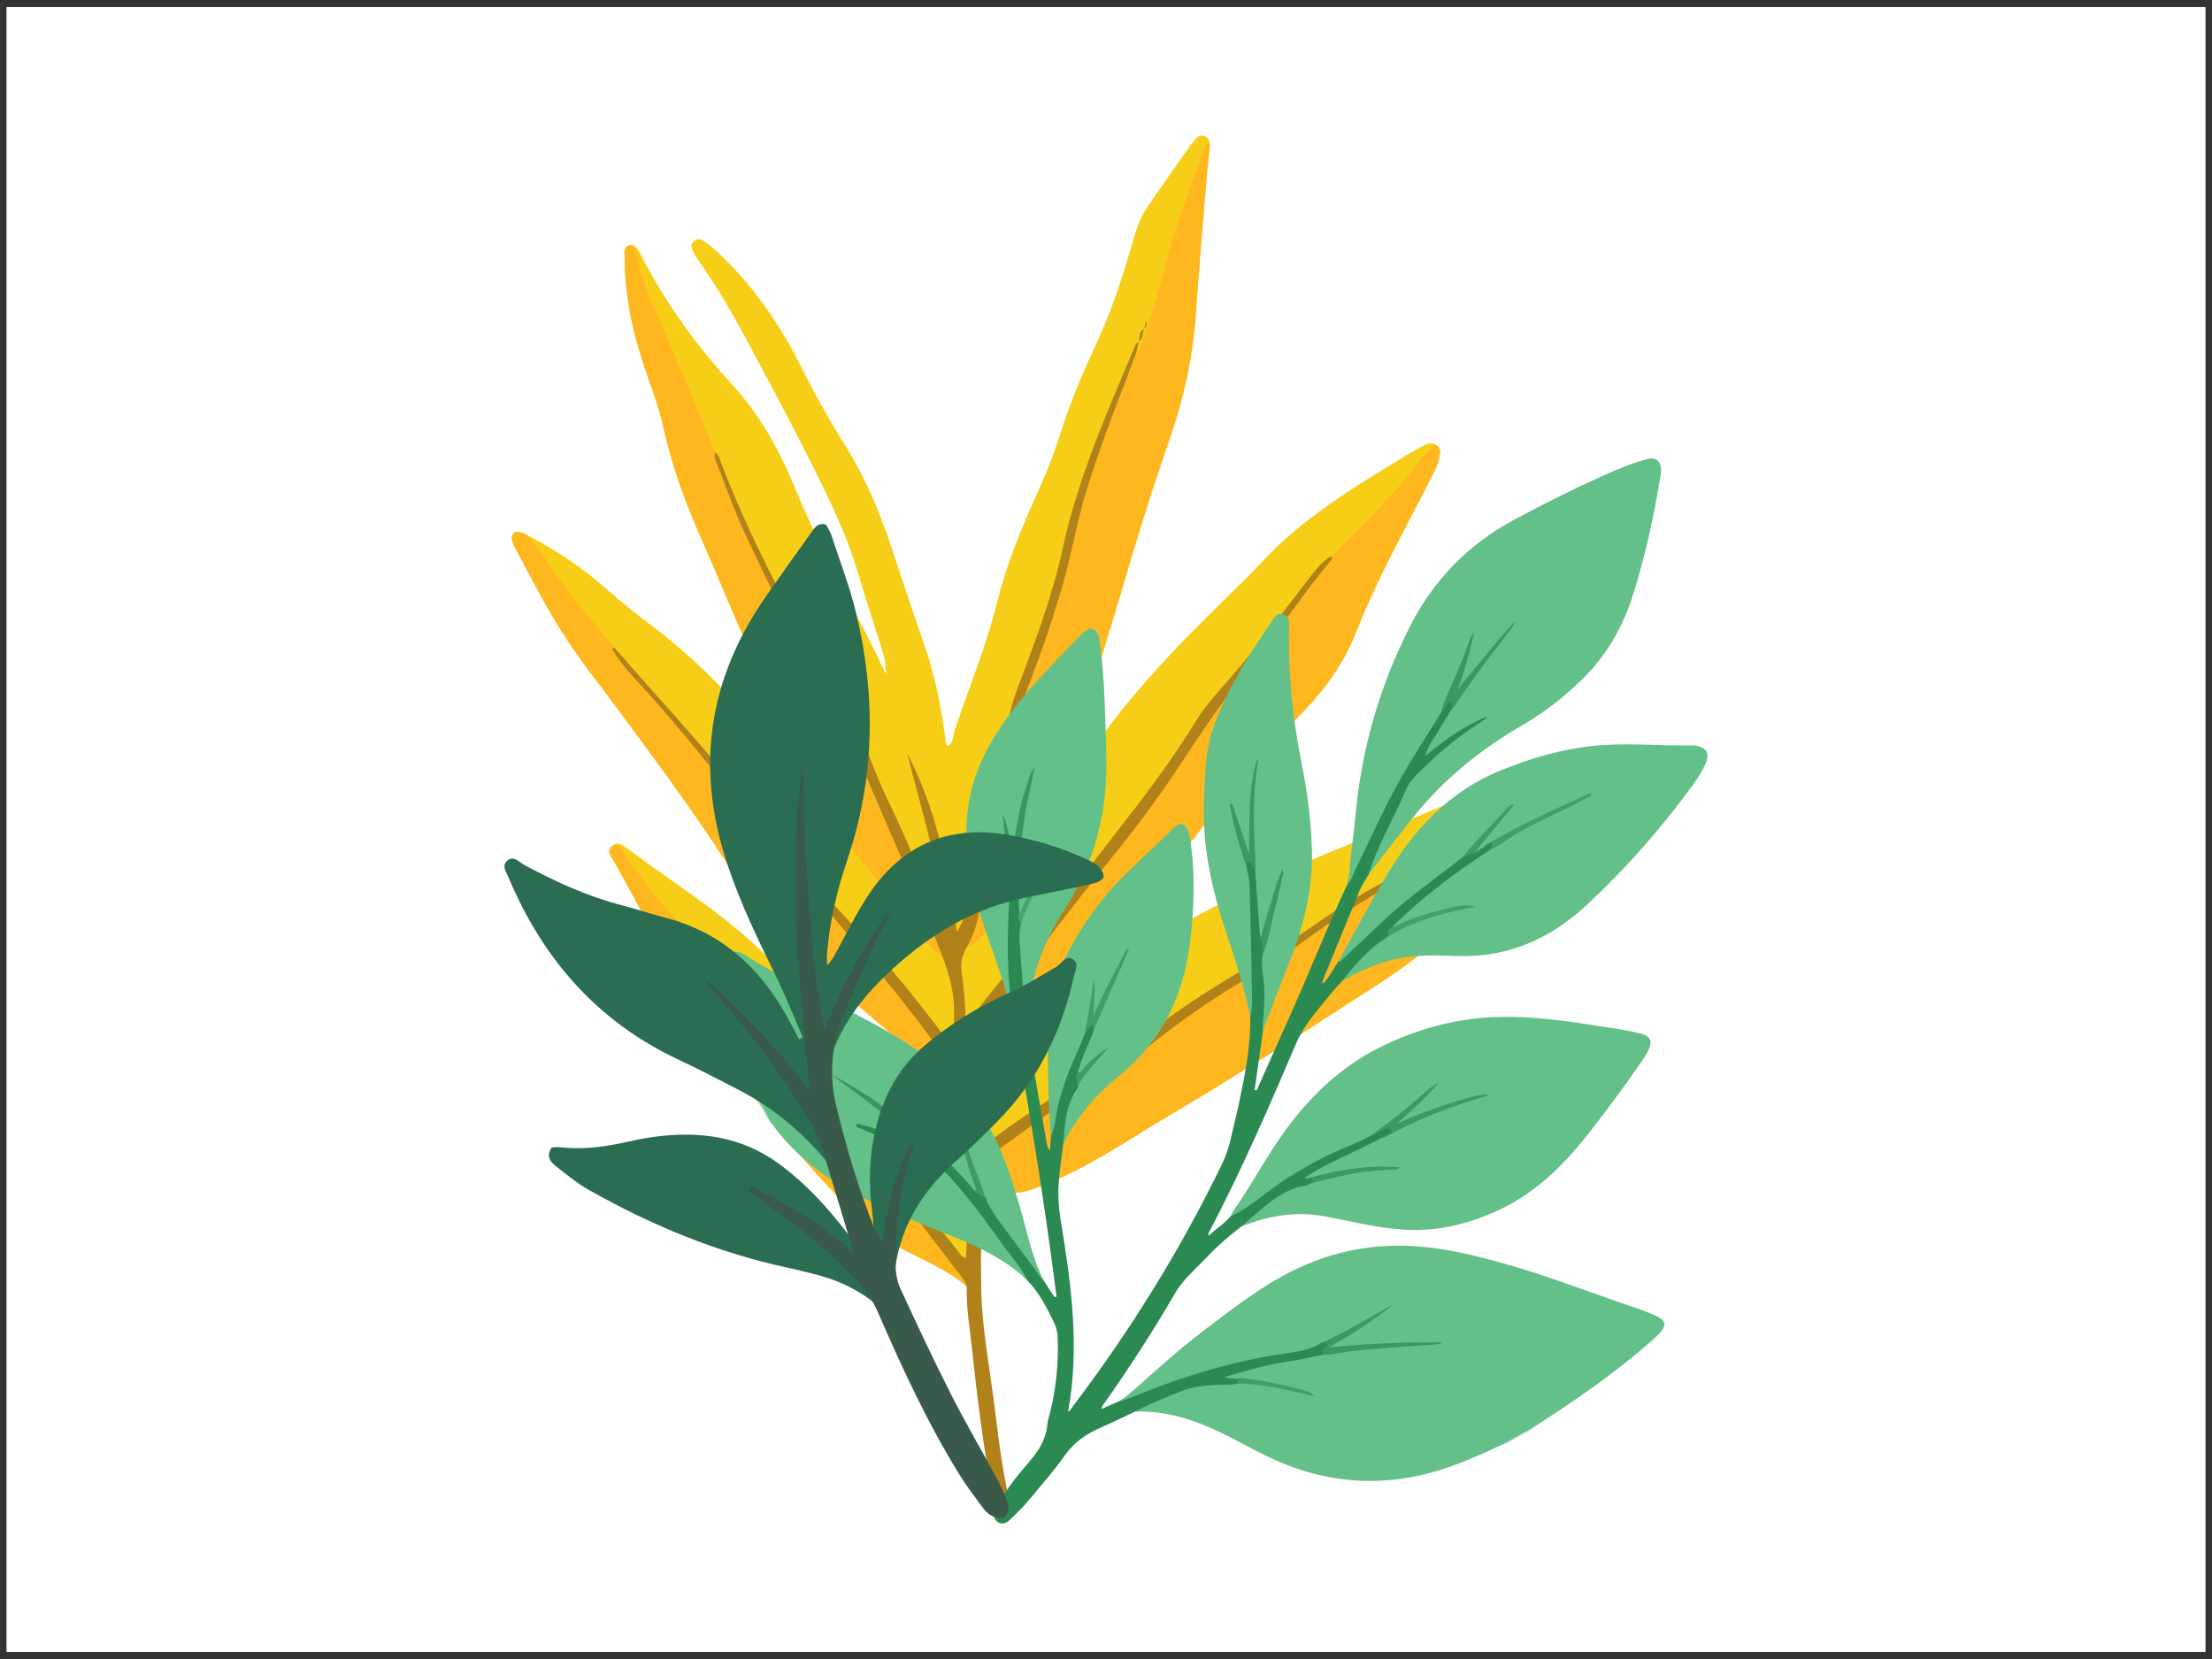 <?xml version="1.0" encoding="utf-8"?>
<!-- Generator: Adobe Illustrator 27.5.0, SVG Export Plug-In . SVG Version: 6.00 Build 0)  -->
<svg version="1.1" id="Layer_1" xmlns="http://www.w3.org/2000/svg" xmlns:xlink="http://www.w3.org/1999/xlink" x="0px" y="0px"
	 viewBox="0 0 3000 2250" style="enable-background:new 0 0 3000 2250;" xml:space="preserve">
<rect x="0" y="0" width="3000" height="2250" fill="#333333" stroke="none"/>
<rect x="8.807" y="9.577" style="fill-rule:evenodd;clip-rule:evenodd;fill:#FFFFFF;" width="2982.387" height="2230.846"/>
<g>
	<g>
		<path style="fill-rule:evenodd;clip-rule:evenodd;fill:#F7CE17;" d="M1437.91,1078.805c7.913-10.996,16.357-21.65,23.646-33.051
			c55.426-86.661,125.439-160.774,198.736-232.119c16.927-16.478,33.997-32.858,49.994-50.207
			c41.764-45.297,91.478-80.36,143.17-112.946c18.692-11.786,37.672-23.118,56.589-34.543c6.515-3.934,13.191-7.629,19.896-11.246
			c6.29-3.395,12.955-5.386,19.245-0.414c5.871,4.642,3.452,11.175,2.546,17.022c-1.66,10.751-7.599,19.821-12.322,29.336
			c-26.392,53.167-55.729,104.857-79.961,159.109c-5.892,13.198-11.968,26.339-17.074,39.838
			c-15.862,41.949-39.818,78.603-70.635,111.019c-63.566,66.872-123.506,136.827-179.135,210.473
			c-22.924,30.358-42.034,63.587-68.849,91.021c-51.229,52.438-106.496,100.251-165.153,144.177
			c-4.227,3.162-8.898,6.405-13.868,7.776c-18.436,5.071-30.506,12.012-30.551,35.72c-0.042,19.127-14.601,22.195-30.185,10.318
			c-38.159-29.095-76.2-58.246-112.294-89.987c-29.328-25.791-56.148-53.71-80.149-84.377
			c-10.858-13.875-22.865-26.583-35.931-38.272c-30.263-27.085-55.549-58.006-78.715-91.515
			c-53.29-77.091-105.842-154.848-164.507-228.032c-45.137-56.319-78.446-119.631-112.582-182.575
			c-1.45-2.672-2.767-5.428-3.987-8.212c-1.898-4.343-3.153-9.077,0.344-12.911c3.509-3.852,8.491-3.029,12.814-1.404
			c4.232,1.593,8.182,3.977,12.196,6.122c35.745,19.087,69.069,41.563,99.599,68.378c20.585,18.076,42.005,35.298,63.868,51.831
			c51.949,39.27,98,84.427,139.413,134.631c16.107,19.539,34.333,37.322,53.384,54.668c1.091-11.771-3.602-21.297-7.62-30.715
			c-40.643-95.283-81.577-190.429-122.414-285.624c-18.642-43.461-35.146-87.671-45.468-133.942
			c-5.488-24.592-13.166-48.454-21.621-72.151c-18.755-52.58-32.866-106.142-32.838-162.542c0.002-4.538-1.15-9.239-0.313-13.581
			c1.52-7.887,9.897-10.153,15.684-4.345c2.596,2.613,4.31,6.216,6.026,9.574c33.153,64.913,75.544,123.412,124.56,177.067
			c37.617,41.181,64.122,89.008,84.927,139.966c28.007,68.598,62.738,133.758,97.221,199.12c8.503,16.119,16.104,32.712,26.086,53.1
			c-0.246-15.72-3.168-26.371-6.552-36.999c-10.619-33.389-21.652-66.659-31.489-100.281
			c-15.714-53.728-40.724-103.469-65.563-153.172c-27.243-54.514-56.262-108.153-84.988-161.912
			c-18.323-34.275-37.535-68.075-59.905-99.958c-3.935-5.608-7.471-11.506-11.055-17.354c-3.212-5.241-7.052-10.988-1.965-16.694
			c6.273-7.033,13.208-2.19,18.315,1.641c9.095,6.832,17.566,14.623,25.629,22.684c41.891,41.905,74.881,90.427,101.347,143.046
			c18.869,37.507,39.154,74.164,61.32,109.65c26.881,43.045,46.313,89.06,62.124,136.965
			c15.039,45.571,30.288,91.075,45.988,136.419c13.776,39.787,21.253,80.898,27.278,122.372c0.519,3.572-0.525,7.547,3.807,11.213
			c7.783-6.205,6.858-16.193,9.58-24.165c19.65-57.553,42.813-114.048,57.384-173.167c14.318-58.081,38.783-111.97,62.842-166.204
			c10.188-22.954,17.817-46.901,25.662-70.757c12.844-39.083,29.327-76.717,46.521-114.055
			c20.093-43.635,34.946-89.155,48.18-135.243c4.628-16.128,9.56-32.277,19.05-46.238c19.694-28.976,40.005-57.534,60.084-86.238
			c0.869-1.244,1.938-2.355,2.964-3.472c4.054-4.388,7.514-10.76,14.837-8.026c7.864,2.934,8.271,10.295,7.659,17.282
			c-0.866,9.863-2.555,19.648-3.442,29.512c-5.87,65.909-11.154,131.857-15.735,197.877c-4.236,61.023-18.894,119.891-39.12,177.772
			c-30.847,88.256-56.629,178.173-83.5,267.723c-20.281,67.616-41.794,134.87-62.761,202.28
			C1436.757,1077.512,1437.335,1078.162,1437.91,1078.805z"/>
		<path style="fill-rule:evenodd;clip-rule:evenodd;fill:#F7CE17;" d="M1309.928,1523.249c5.024-32.614,16.641-57.479,35.459-79.681
			c27.548-32.502,62.22-56.157,97.064-79.228c45.116-29.871,90.138-59.778,133.166-92.629
			c18.816-14.363,39.689-25.356,60.671-36.332c73.628-38.506,148.307-74.466,226.654-102.63
			c29.324-10.532,57.131-25.209,86.142-36.701c66.074-26.168,135.783-39.719,204.287-57.439c4.35-1.127,9.127-2.063,13.469-1.445
			c8.453,1.206,12.393,7.027,8.436,14.76c-3.756,7.338-9.244,13.906-14.594,20.287c-22.658,27.059-50.744,48.305-77.723,70.557
			c-26.543,21.903-50.514,46.246-74.574,70.674c-34.719,35.234-67.328,73.061-108.944,100.557
			c-76.874,50.781-153.508,101.943-232.791,148.982c-60.893,36.133-121.419,72.885-181.647,110.113
			c-27.433,16.953-57.066,28.678-86.759,40.468c-11.5,4.569-23.908,4.868-36.035,4.673c-29.476-0.472-44.341-13.245-49.672-42.422
			c-2.043-11.188-3.35-22.574-3.952-33.927C1308.188,1534.353,1309.645,1526.726,1309.928,1523.249z"/>
		<path style="fill-rule:evenodd;clip-rule:evenodd;fill:#F7CE17;" d="M1329.07,1743.557c-1.907,6.13-4.721,9.146-10.381,7.119
			c-1.387-0.502-2.706-1.464-3.805-2.477c-26.1-24.293-59.012-37.243-89.779-53.685c-26.455-14.139-49.608-32.425-70.784-53.445
			c-69.442-68.919-129.5-145.37-182.745-227.329c-51.083-78.64-92.351-162.822-138.236-244.388
			c-3.831-6.812-11.757-14.729-2.855-22.27c8.3-7.024,16.286,0.542,22.452,5.172c75.197,56.465,157.139,103.947,218.035,178.897
			c36.835,45.345,77.056,88.267,115.95,132.092c24.68,27.809,52.43,52.985,77.101,80.965c13.083,14.83,26.15,29.732,38.365,45.282
			c25.428,32.376,31.225,70.114,28.271,109.913C1329.543,1714.484,1324.058,1729.354,1329.07,1743.557z"/>
		<path style="fill-rule:evenodd;clip-rule:evenodd;fill:#FEB71E;" d="M2171.477,1050.652c-8,21.436-21.828,35.928-37.182,48.189
			c-65.105,51.947-123.421,111.053-181.409,170.475c-31.783,32.564-69.693,56.735-107.515,80.923
			c-84.046,53.766-167.512,108.61-253.476,159.148c-58.272,34.266-114.022,73.552-177.676,98.395
			c-16.615,6.486-33.318,10.725-51.024,10.471c-9.902-0.143-19.604-1.735-28.637-6.662c-23.762-12.96-25.753-29.403-4.059-44.975
			c123.774-88.876,245.159-181.404,376.044-259.74c62.721-37.546,123.697-77.89,187.168-114.128
			c15.849-9.053,32.575-16.561,48.797-24.98c63.529-32.977,126.974-66.115,190.562-99.004
			C2145.635,1062.277,2158.66,1056.668,2171.477,1050.652z"/>
		<path style="fill-rule:evenodd;clip-rule:evenodd;fill:#FEB71E;" d="M1640.538,196.078c-1.334,14.513-2.732,29.015-3.975,43.537
			c-5.317,62.103-10.188,124.225-14.816,186.383c-4.007,53.885-14.041,106.735-31.86,158.357
			c-19.815,57.403-38.802,115.147-55.785,173.546c-23.113,79.488-48.241,158.388-72.461,237.551
			c-12.008,39.249-23.674,78.692-40.365,116.211c-23.206,52.167-51.673,101.641-82.437,149.697
			c-8.712,13.616-21.385,23.048-38.491,24.094c-4.091-8.191,0.445-14.167,2.577-20.451c14.912-44.01,25.602-89.044,36.086-134.306
			c13.733-59.305,18.345-120.475,37.872-178.599c8.277-24.634,21.736-46.913,29.748-71.591
			c12.444-38.333,25.093-76.397,31.569-116.546c7.542-46.746,31.003-89.037,42.203-134.854
			c11.902-48.663,38.172-91.065,57.196-136.601c19.12-45.763,33.058-93.103,45.364-140.915
			c13.779-53.53,34.557-104.436,52.654-156.361C1637.25,195.516,1638.896,195.794,1640.538,196.078z"/>
		<path style="fill-rule:evenodd;clip-rule:evenodd;fill:#FEB71E;" d="M1314.348,1430.898c-9.402-17.479-5.79-31.414,5.231-45.317
			c29.766-37.554,56.194-77.502,87.539-114.114c55.469-64.769,107.604-132.402,161.02-198.913
			c13.864-17.269,25.287-36.126,36.236-55.386c24.596-43.281,55.459-81.902,89.979-117.703
			c30.774-31.922,56.855-67.625,81.264-104.476c12.689-19.157,27.108-36.444,42.974-53.083
			c35.722-37.447,74.127-72.5,104.876-114.528c4.03-5.51,8.789-10.578,13.747-15.282c3.537-3.357,6.778-10.07,12.929-6.09
			c5.366,3.482,2.326,9.809,1.665,14.813c-1.412,10.807-7.428,19.883-12.163,29.383c-26.807,53.826-56.377,106.266-81.023,161.171
			c-5.924,13.177-11.946,26.35-17.019,39.866c-15.483,41.312-39.33,77.193-69.569,109.039
			c-63.538,66.92-123.516,136.854-179.187,210.497c-22.938,30.35-42.034,63.59-68.837,91.053
			c-51.213,52.481-106.515,100.283-165.111,144.291c-9.248,6.954-19.732,11.552-30.978,14.132
			C1321.855,1421.646,1315.74,1422.412,1314.348,1430.898z"/>
		<path style="fill-rule:evenodd;clip-rule:evenodd;fill:#FEB71E;" d="M1284.316,1304.558
			c-22.187-17.277-37.937-37.811-53.953-57.938c-25.127-31.585-49.606-63.688-74.42-95.531
			c-17.821-22.877-32.966-47.477-48.165-72.137c-46.17-74.889-73.79-158.241-109.316-237.958
			c-15.48-34.732-28.497-70.59-44.595-105.098c-25.188-54.018-44.364-110.061-56.998-168.298
			c-3.895-17.961-10.839-34.874-16.85-52.105c-18.371-52.679-32.572-106.135-32.551-162.483c0-3.776-0.866-7.579-0.651-11.331
			c0.229-3.931,1.94-7.607,6.164-8.658c6.143-1.538,8.407,3.251,9.173,7.592c4.257,24.138,12.104,46.962,21.86,69.462
			c28.744,66.299,57.496,132.62,84.505,199.639c13.611,33.778,22.331,69.407,38.535,102.379
			c29.201,59.4,56.713,119.437,92.787,175.444c29.612,45.971,53.495,95.346,69.542,148.418
			c13.229,43.752,35.337,84.106,55.599,125.066c20.252,40.927,39.25,82.461,58.741,123.748
			C1286.273,1290.185,1289.218,1295.68,1284.316,1304.558z"/>
		<path style="fill-rule:evenodd;clip-rule:evenodd;fill:#FEB71E;" d="M703.915,721.721c5.865,0.31,9.882,3.72,13.329,7.946
			c7.699,9.444,16.269,18.34,22.819,28.532c33.523,52.125,74.713,98.13,115.172,144.65
			c53.453,61.455,109.388,120.914,159.317,185.212c49.51,63.763,100.599,126.201,151.642,188.656
			c42.434,51.911,84.297,104.154,123.657,158.418c4.918,6.78,10.399,13.2,13.132,21.301c1.181,3.488,3.125,7.666-1.219,9.938
			c-2.371,1.245-5.843,0.654-8.785,0.437c-1.386-0.109-2.85-1.085-4.015-2.003c-53.74-42.429-109.831-82.306-156.775-132.484
			c-36.367-38.873-69.953-80.251-109.059-116.711c-30.327-28.273-49.65-65.432-73.143-99.078
			c-54.951-78.73-113.151-155.048-169.671-232.599c-32.312-44.341-56.482-93.862-82.356-142.18c-1.769-3.3-3.339-7.031-3.706-10.69
			C693.599,724.454,697.326,721.33,703.915,721.721z"/>
		<path style="fill-rule:evenodd;clip-rule:evenodd;fill:#FEB71E;" d="M1318.582,1746.358c-1.914-0.046-3.92,0.535-4.811-0.21
			c-27.129-22.795-59.741-36.217-90.501-52.727c-25.804-13.854-48.241-31.846-68.879-52.315
			c-69.518-68.953-129.648-145.444-182.911-227.495c-51.098-78.714-92.405-162.957-138.287-244.611
			c-3.779-6.732-12.312-15.58-2.21-21.74c9.351-5.697,12.015,6.462,16.021,11.741c25.329,33.385,48.813,68.565,79.397,97.265
			c56.061,52.614,95.665,118.394,144.804,176.498c38.834,45.938,78.36,91.328,116.305,137.963
			c39.93,49.081,85.228,93.411,124.015,143.396C1318.982,1723.727,1327.741,1733.158,1318.582,1746.358z"/>
		<path style="fill-rule:evenodd;clip-rule:evenodd;fill:#B1811A;" d="M1544.455,462.959c-0.892,8.382-3.351,16.235-6.402,24.147
			c-24.077,62.466-48.836,124.736-67.735,188.996c-9.65,32.799-15.548,66.672-24.318,99.75
			c-14.641,55.218-33.672,109.037-54.162,162.328c-6.308,16.401-10.819,33.191-14.207,50.472
			c-16.719,85.186-33.856,170.278-51.031,255.377c-3.031,15.015-9.17,29.148-16.331,42.473c-5.368,10.004-7.704,19.975-6.199,30.693
			c2.932,20.985,5.158,42.013,5.183,63.013c8.071,3.052,10.296-3.174,13.245-6.86c73.709-92.174,145.987-185.476,218.155-278.875
			c29.868-38.648,57.71-78.465,83.538-119.867c13.322-21.357,31.048-39.489,47.392-58.596
			c35.683-41.704,68.475-85.687,101.922-129.152c9.238-12.013,18.382-24.272,31.711-32.706c0.577,1.866,1.732,3.784,1.275,4.326
			c-41.04,48.172-74.824,101.86-114.859,150.797c-34.279,41.91-64.161,86.842-93.943,132.064
			c-33.465,50.819-70.992,99.029-109.5,146.292c-39.466,48.439-76.483,98.756-114.191,148.543
			c-16.997,22.436-36.385,42.976-52.877,65.922c-5.35,7.451-7.83,13.383-6.865,22.447c4.754,44.681,7.822,89.503,5.528,133.834
			c2.645,2.244,5.071,2.852,6.897,1.399c74.045-59.041,157.94-103.845,233.205-161.02c46.865-35.615,96.171-67.013,147.491-95.719
			c49.89-27.904,94.168-64.696,144.041-92.893c48.391-27.355,97.689-52.822,151.208-78.842
			c-4.309,10.003-11.055,11.265-15.959,13.999c-47.216,26.384-95.785,50.323-141.591,79.278
			c-30.303,19.16-60.005,39.088-88.809,60.461c-15.271,11.33-31.244,21.863-47.692,31.397
			c-46.898,27.192-92.115,56.711-134.726,90.324c-32.335,25.516-66.982,47.828-101.947,69.577
			c-42.769,26.605-82.075,58.135-123.599,86.484c-18.665,12.748-27.536,27.669-23.713,51.625
			c7.091,44.428,5.384,89.488,6.198,134.399c0.891,49.474,10.125,98.387,16.577,147.436c5.161,39.229,9.198,78.63,17.148,117.477
			c3.016,14.735,3.118,29.747-3.778,46.272c-12.573-8.219-12.659-20.213-14.591-30.629c-12.357-66.668-20.91-133.877-27.979-201.279
			c-2.782-26.494-7.542-52.824-7.003-79.575c0.133-6.724-2.704-11.452-6.544-16.379c-50.538-64.871-98.705-131.593-153.373-193.223
			c-14.625-16.479-27.787-34.436-40.21-52.675c-43.458-63.812-93.862-121.818-146.44-178.087c-2.811-2.996-6.668-5.796-5.87-13.331
			c9.625,9.237,18.491,17.126,26.653,25.674c51.085,53.537,99.485,109.236,141.568,170.339
			c32.907,47.781,74.625,88.414,111.199,133.27c20.213,24.78,42.578,47.804,61.663,73.569c2.616,3.528,4.842,7.807,10.168,8.28
			c3.353-39.685-0.397-79.174-5.381-118.353c-3.875-30.494-2.915-60.826-2.223-91.199c0.534-23.444-8.337-43.209-20.839-61.481
			c-27.982-40.892-59.133-79.397-90.313-117.922c-57.019-70.453-117.685-137.773-173.823-209.06
			c-51.3-65.143-103.028-130.285-159.625-191.177c-10.361-11.15-19.385-23.357-27.341-36.032c2.117-3.777,3.714-1.35,4.813-0.072
			c49.88,57.552,101.979,113.127,150.189,172.208c31.797,38.959,64.516,77.135,94.742,117.388
			c9.126,12.147,19.622,23.332,30.092,34.389c64.511,68.152,125.615,139.156,180.909,215.052c0.807,1.104,2.397,1.63,4.974,3.302
			c2.814-15.559-3.093-30.029-2.338-44.58c1.818-35.245-9.695-67.139-22.501-99.137c-29.166-72.869-61.691-144.273-92.372-216.443
			c-20.89-49.137-39.571-99.337-68.291-144.195c-37.204-58.105-64.585-120.88-94.479-182.529
			c-16.645-34.322-29.797-70.087-43.031-105.794c-1.937-5.225-6.386-10.604-2.656-17.105c4.918,4.46,6.081,10.58,8.185,16.12
			c25.184,66.363,56.553,129.868,89.024,192.869c10.836,21.03,23.938,40.671,36.481,60.701
			c28.716,45.833,56.182,92.385,75.106,143.477c8.723,23.545,18.968,46.599,29.812,69.26c19.754,41.284,37.204,83.51,53.982,126.041
			c3.863,9.789,6.37,20.359,15.967,30.65c-4.64-81-29.796-155.031-48.652-230.418c39.417,74.684,55.028,156.026,67.436,241.914
			c9.651-16.397,14.652-30.482,18.567-45.604c21.76-84.106,33.232-170.384,54.115-254.651c2.008-8.096,4.504-16.123,7.399-23.951
			c23.789-64.257,48.884-128.321,63.313-195.342c20.842-96.802,60.832-186.33,98.885-276.742c0.745-1.768,3.071-2.871,4.663-4.283
			L1544.455,462.959z"/>
		<path style="fill-rule:evenodd;clip-rule:evenodd;fill:#B1811A;" d="M1551.617,445.593c-2.221,5.855-0.245,13.443-7.169,17.361
			c0.007,0.005,0.313,0.32,0.317,0.328c1.012-6.343-0.611-13.771,7.176-17.313L1551.617,445.593z"/>
		<path style="fill-rule:evenodd;clip-rule:evenodd;fill:#B1811A;" d="M1551.941,445.97c0.656-3.094,1.319-6.197,2.375-11.153
			c1.934,5.897,1.019,8.853-2.701,10.77C1551.617,445.593,1551.941,445.97,1551.941,445.97z"/>
	</g>
	<g>
		<path style="fill-rule:evenodd;clip-rule:evenodd;fill:#64C089;" d="M1470.491,856.472
			c-16.518,17.099-33.335,33.919-49.489,51.358c-31.399,33.892-61.36,68.958-83.004,110.2
			c-32.052,61.07-33.563,124.904-17.361,190.494c10.172,41.194,25.945,80.521,39.132,120.707
			c4.493,13.688,6.604,28.063,12.203,41.42c4.15-2.597,2.773-6.655,2.297-10.135c-8.061-59.139-5.29-118.343-1.164-177.552
			c0.308-4.404,0.483-8.764-0.423-13.106c-4.667-19.092-7.192-38.611-11.396-57.802c2.419,8.976,4.512,18.034,6.816,27.034
			c0.934,3.649,0.983,8.53,6.733,8.684c2.5-1.041,3.13-3.187,3.342-5.585c2.665-25.678,8.078-50.808,16.139-75.304
			c2.524-7.678,4.884-15.383,7.285-23.105c-9.934,32.855-15.346,66.563-18.949,100.606c-1.518,24.738-3.426,49.455-3.177,74.263
			c0.059,6.445-1.524,13.203,2.378,19.221c3.174,0.519,4.564-1.648,5.528-4.005c7.628-18.548,20.172-34.403,26.055-47.031
			c-9.984,18.024-23.529,41.052-30.777,66.999c-3.798,10.419-2.223,21.153-1.518,31.746c1.777,26.919,3.307,53.863,6.543,80.663
			c0.464,3.825-0.185,8.483,4.813,10.343c4.786-25.869,8.805-51.887,17.874-76.8c8.749-24.037,20.662-46.473,34.365-67.867
			c40.198-62.793,57.839-131.461,55.694-205.692c-1.474-51.088-1.808-102.231-8.454-153.021c-1.184-9.018-2.062-18.418-13.237-21.31
			C1475.989,853.419,1473.239,854.947,1470.491,856.472z"/>
		<path style="fill-rule:evenodd;clip-rule:evenodd;fill:#B8E2C9;" d="M1017.941,1471.947c-0.423,0.353-0.872,0.667-1.346,0.945
			c9.457,17.041,18.913,34.086,28.369,51.127c0.492-0.247,0.992-0.46,1.508-0.64
			C1046.442,1513.507,1026.313,1477.222,1017.941,1471.947z"/>
		<path style="fill-rule:evenodd;clip-rule:evenodd;fill:#CFECDB;" d="M2038.811,1958.531l0.393,0.747l0.5,0.684
			c13.193-7.322,26.389-14.641,39.582-21.964c-0.234-0.544-0.498-1.055-0.797-1.564c-2.199-0.869-4.498-0.691-6.383,0.453
			C2060.793,1943.766,2046.867,1946.652,2038.811,1958.531z"/>
		<path style="fill-rule:evenodd;clip-rule:evenodd;fill:#64C089;" d="M2038.811,1958.531c13.223-7.36,26.449-14.726,39.678-22.098
			c56.02-35.426,110.24-73.324,160.355-116.839c4.496-3.899,8.844-8.026,12.867-12.411c8.521-9.271,6.953-16.832-4.49-22.051
			c-16.895-7.705-34.604-13.224-52.123-19.292c-47.787-16.561-95.068-34.672-143.666-48.776
			c-50.15-14.538-100.701-27.435-153.475-27.565c-50.436-0.126-98.148,10.986-143.553,33.319
			c-44.888,22.081-83.667,52.844-123.197,82.787c-35.583,26.953-68.071,57.412-101.659,86.627
			c-3.864,3.362-8.396,5.457-12.413,8.443c3.089,3.87,6.265,0.841,9.298,0.005c23.648-6.538,45.24-18.456,68.548-25.957
			c53.534-17.226,107.689-31.643,163.642-38.639c12.24-1.529,23.727-5.805,34.323-12.233c9.84-6.934,21.448-10.303,32.04-15.736
			c19.554-10.051,37.81-22.237,56.479-33.775c-23.708,15.622-46.975,31.931-72.098,45.32c-3.646,1.936-9.906,3.748-8.229,8.609
			c1.345,3.883,7.355,1.803,11.283,1.368c44.948-4.937,90.103-6.585,135.24-8.483c-51.338,3.04-102.685,5.989-153.517,14.385
			c-40.652,6.82-81.439,13.053-120.81,25.807c-4.483,1.453-12.306,1.273-11.512,6.971c0.708,5.1,8.304,3.223,13.034,3.769
			c1.245,0.141-0.324-0.069,0.925-0.009c15.858-1.922,31.139,2.018,46.434,5.046c18.313,3.634,36.582,7.568,52.666,12.658
			c-31.968-7.483-65.472-16.7-100.696-14.617c-40.162-1.999-77.759,7.146-113.119,25.974c-3.902,2.073-8.15,3.278-12.129,5.106
			c-3.902,1.772-8.433,3.033-9.504,8.18c48.08-1.538,91.177,15.015,132.765,36.79c28.381,14.857,56.391,30.342,86.938,40.68
			c67.021,22.678,133.813,21.746,200.697-0.359C1987.014,1982.547,2012.952,1970.654,2038.811,1958.531z"/>
		<path style="fill-rule:evenodd;clip-rule:evenodd;fill:#64C089;" d="M1683.224,1663.559
			c36.502-14.667,73.915-21.289,113.206-13.945c34.849,6.51,69.311,15.283,104.841,17.945c44.953,3.371,87.207-6.501,127.964-24.834
			c51.566-23.188,90.467-61.198,124.754-104.923c25.389-32.379,49.908-65.372,73.209-99.274c3.016-4.389,5.826-8.97,8.248-13.698
			c6.318-12.378,3.016-19.834-10.332-23.15c-21.375-5.308-43.25-7.837-64.957-11.297c-47.197-7.501-94.48-13.581-142.483-10.473
			c-49.502,3.201-96.07,16.574-140.818,37.845c-68.334,32.475-116.557,85.707-155.944,148.335
			c-15.874,25.24-30.672,51.164-47.833,75.602c-1.765,2.52-2.938,5.454-4.378,8.203c5.193,1.852,9.145-1.329,13.095-3.615
			c16.349-9.45,30.863-21.553,46.131-32.558c30.442-21.934,63.063-39.8,97.581-54.488c13.506-5.748,27.659-10.473,39.517-19.619
			c20.411-15.634,41.248-30.76,60.347-48.077c6.731-6.106,13.436-12.243,20.128-18.394c-15.285,14.172-29.949,29.002-46.006,42.352
			c-2.926,2.434-8.317,5.324-5.628,9.322c2.064,3.061,6.843-0.617,10.237-2.046c31.268-13.185,63.093-24.797,95.831-33.791
			c2.736-0.748,5.277-2.014,8.334-2.646c0.92-0.294,0.193,1.604,0.101,0.351c-0.015-0.24-0.304-0.245-0.883-0.079
			c-34.191,9.653-67.261,22.318-99.628,36.918c-12.017,5.413-22.36,14.11-35.323,17.611c-31.557,16.395-64.745,29.511-95.349,47.785
			c-2.142,1.282-4.383,2.417-6.272,4.07c-1.639,1.422-3.832,3.112-2.805,5.338c0.979,2.116,3.683,1.942,5.887,1.791
			c37.572-10.034,75.613-16.841,114.769-15.641c-34.8-0.591-68.389,6.363-101.519,16.149c-3.899,1.163-7.818,2.263-11.851,2.971
			c-24.552,4.789-45.719,16.28-64.575,32.413c-8.065,6.905-15.715,14.296-24.156,20.765
			C1684.578,1658.377,1681.72,1659.969,1683.224,1663.559z"/>
		<path style="fill-rule:evenodd;clip-rule:evenodd;fill:#64C089;" d="M1856.151,1186.056c20.601-26.48,40.82-53.259,61.888-79.36
			c40.698-50.409,90.149-90.438,146.16-122.822c29.957-17.324,57.141-38.529,81.936-62.856
			c32.383-31.77,54.303-69.759,68.041-112.545c17.139-53.329,28.752-108.008,37.928-163.22c0.447-2.782,0.814-5.638,0.723-8.435
			c-0.398-11.746-7.5-17.259-18.832-14.23c-20.67,5.512-40.373,13.832-59.801,22.544c-41.555,18.607-82.26,38.95-122.295,60.67
			c-61.487,33.348-107.765,81.148-139.489,143.493c-41.556,81.648-66.321,167.909-74.294,259.213
			c-2.148,24.677-6.612,49.146-7.913,73.959c-0.299,5.877-2.083,11.668-3.186,17.492c5.128,0.415,6.031-3.97,7.468-7.134
			c17.413-38.259,37-75.435,55.743-113.034c16.965-34.023,37.453-65.873,57.528-98.005c3.329-5.327,6.825-10.524,9.244-16.351
			c7.29-25.129,20.304-47.933,29.581-72.269c3.355-8.805,5.551-18.004,9.084-24.979c-6.338,18.234-10.039,39.069-19.19,58.116
			c-0.817,1.701-1.392,3.532-1.429,5.439c-0.037,1.511-0.24,3.267,1.553,4.047c1.614,0.695,3.053-0.076,4.357-0.99
			c1.294-0.906,2.261-2.16,3.218-3.406c21.504-28.042,44.026-55.274,66.188-82.8c-29.622,36.199-56.831,74.174-83.227,112.756
			c-10.702,14.396-18.926,30.36-28.733,45.318c-1.887,2.889-3.478,5.986-4.817,9.166c-1.17,2.766-3.565,6.113-0.443,8.502
			c2.554,1.955,5.35-0.477,7.523-2.219c21.319-17.111,43.587-32.817,64.143-43.235c-28.439,17.568-57.063,41.827-83.867,68.403
			c-7.765,7.699-13.403,16.443-17.878,26.244c-15.355,33.688-32.969,66.354-45.813,101.173
			C1855.923,1178.317,1852.811,1181.925,1856.151,1186.056z"/>
		<path style="fill-rule:evenodd;clip-rule:evenodd;fill:#64C089;" d="M1819.928,1330.851
			c30.246-18.111,62.356-30.776,97.806-33.992c20.401-1.852,40.806-0.677,61.187-0.203c67.499,1.553,124.172-23.813,172.803-69.032
			c54.162-50.371,102.787-105.698,146.086-165.673c6.629-9.188,12.514-18.878,16.52-29.522c3.824-10.18,0.178-17.051-10.309-20.156
			c-2.092-0.623-4.307-1.273-6.447-1.236c-46.113,0.867-92.279-4.134-138.352,0.725c-42.74,4.509-83.277,16.781-123.177,32.82
			c-72.234,29.048-120.681,82.839-158.661,147.939c-21.315,36.535-41.297,73.852-61.876,110.816c3.634,4.068,6.102,0.238,8.32-1.618
			c7.449-6.228,14.026-13.415,21.098-20.063c32.861-30.886,65.932-61.541,102.438-88.194c12.359-9.027,25.927-16.492,36.245-28.126
			c20.453-23.309,41.941-45.685,62.822-68.625c-15.066,16.142-27.942,34.112-42.561,50.631c-1.77,1.991-5.02,4.6-2.988,7.094
			c2.33,2.858,5.702,0.215,8.507-1.039c1.821-1.037,3.493-2.258,5.034-3.671c16.857-10.929,34.384-20.771,52.552-29.163
			c14.781-6.834,28.996-14.797,43.98-21.274c12.301-5.329,24.846-10.288,33.822-15.246c-18.859,8.604-40.488,18.851-62.053,29.249
			c-21.775,10.502-41.705,24.229-62.328,36.743c-45.283,28.693-88.09,60.582-126.659,97.955c-2.251,2.184-4.525,4.357-5.249,7.594
			c2.557,5.581,6.33,2.13,9.193,0.803c29.257-13.515,60.161-21.282,91.763-26.72c-38.366,7.138-75.471,17.788-108.809,38.968
			c-23.599,13.789-41.035,34.14-58.227,54.73C1820.703,1325.41,1818.513,1327.619,1819.928,1330.851z"/>
		<path style="fill-rule:evenodd;clip-rule:evenodd;fill:#2B8A52;" d="M1819.928,1330.851
			c18.043-22.566,36.455-44.752,61.714-59.877c3.021-4.561,5.081-9.583,7.248-14.562c40.087-39.58,84.783-73.289,132.053-103.725
			c0.789-1.353,1.816-2.534,2.76-3.771c1.395-1.828,2.34-4.183,0.505-5.901c-1.604-1.501-3.521,0.245-5.037,1.187
			c-2.335,1.447-5.31,2.027-6.781,4.719c-1.632,0.93-3.257,1.854-4.882,2.791c-1.794,2.914-4.711,4.376-7.816,4.117
			c-6.832-0.572-11.988,2.113-16.354,6.975c-37.463,29.541-76.839,56.705-111.396,89.873
			c-16.908,16.223-34.088,32.164-51.162,48.223c-1.474,1.389-2.4,4.039-5.271,2.438c-6.328,9.272-11.243,19.491-18.613,28.087
			c-0.976,1.198-2.419,1.856-3.47,2.966c-0.067-1.315,0.735-2.553,0.332-3.893c16.646-40.822,33.142-81.698,50.078-122.395
			c3.211-7.728,8.166-14.716,12.317-22.046c7.165-23.417,17.745-45.403,28.302-67.396c7.592-15.822,15.802-31.386,22.487-47.58
			c6.184-14.973,18.447-24.297,29.294-34.942c23.708-23.261,50.347-42.88,78.079-61.058c0.945-0.609,1.655-1.576,1.954-3.111
			c-30.424,12.281-56.528,31.414-83.197,53.153c3.215-13.769,11.764-22.64,17.308-33.007c5.598-10.46,12.317-20.31,18.541-30.434
			c0.901-1.962,2.041-3.853,2.248-6.046c0.213-2.273-0.219-4.403-2.552-5.44c-2.375-1.06-4.103,0.241-5.714,1.857
			c-3.585,3.609-4.869,8.564-7.505,12.719c-20.565,33.675-42.438,66.632-61.341,101.208
			c-19.338,35.361-35.641,72.373-53.547,108.521c-4.257,8.593-6.746,18.174-13.492,25.46
			c-28.154,60.233-52.43,122.153-79.765,182.738c-14.424,31.972-28.594,64.049-42.877,96.082c-0.937-0.105-1.868-0.215-2.8-0.322
			c3.794-26.926,7.582-53.854,11.379-80.778c5.919-26.914,5.021-54.004,2.144-81.136c-0.826-7.801-1.432-15.567-0.567-23.395
			c1.434-7.721-0.957-14.877-3.186-22.069c-2.589-24.834-3.687-49.764-5.172-74.67c-0.353-5.924-0.586-11.853-2.498-17.564
			c-0.906-2.365-2.037-4.623-3.456-6.69c-4.384-6.367-6.588-6.155-11.108,0.937c-0.656,11.363,3.354,22.202,3.582,33.558
			c1.044,51.719,3.139,103.413,2.533,155.156c-0.063,5.635,0.955,11.243,0.414,16.89c0.772,41.462-7.599,81.715-16.213,121.918
			c-3.028,14.12-6.783,28.089-9.796,42.21c-2.83,13.298-7.381,25.833-13.333,38.088c-56.305,115.76-123.917,224.52-201.686,327.028
			c-1.825,2.394-2.955,5.604-6.047,6.398c16.223-87.343,4.056-173.701-10.072-259.841c-3.093-18.845-3.891-37.378-2.202-56.134
			c1.408-15.622,3.735-31.169,5.659-46.746c3.052-10.188,4.27-20.703,5.572-31.202c1.788-14.412,5.781-28.042,13.683-40.381
			c1.699-2.634,3.174-5.398,2.733-8.733c-1.278-5.401-2.88-10.807-0.603-16.343c6.154-17.311,12.955-34.352,20.197-51.221
			c1.453-3.389,3.394-6.781,1.903-10.734c-3.057-5.392-6.604-4.579-10.246-0.713c-2.13,2.259-3.258,5.175-4.8,7.813
			c-11.413,25.396-23.641,50.504-31.964,77.154c-6.527,20.913-10.788,42.373-13.217,64.171c-0.388,6.186-0.782,12.369-1.186,18.734
			c-2.787-2.062-3.601-4.971-4.15-8.245c-8.84-52.178-19.132-104.122-25.84-156.647c-0.791-6.193-1.036-12.461-1.537-18.686
			c-4.214-9.724-3.502-20.253-4.475-30.42c-2.131-22.426-3.271-44.943-4.955-67.412c-0.637-8.477-0.627-16.864,1.507-25.151
			c-0.358-5.39,0.186-10.912-2.333-15.983c-1.471-29.757,0.525-59.41,2.498-89.063c0.102-1.513-0.286-3.047-0.447-4.579
			c-0.256-3.057-0.541-6.323-4.472-6.637c-2.734-0.227-3.26,2.064-3.396,4.304c-0.445,1.789-0.884,3.585-1.326,5.385
			c-3.104,7.552-5.472,15.241-4.225,23.566c-1.277,29.95-2.949,59.884-3.73,89.841c-0.879,33.751-0.28,67.493,4.952,100.979
			c0.467,3.008-0.057,6.155-0.123,9.238c23.133,128.876,44.613,258,60.931,387.909c-0.902,0.229-1.8,0.462-2.704,0.696
			c-5.226-8-10.451-15.998-15.681-23.991c-13.74-23.874-30.85-45.383-47.151-67.464c-9.292-12.584-18.975-24.903-25.987-38.991
			c-3.184-7.741-11.359-9.766-16.933-14.771c-16.023-18.922-32.926-37-51.266-53.693c-3.008-2.741-5.867-5.688-9.715-7.323
			c-10.151-1.392-8.555-0.99-8.194,8.532c0.52,13.621,12.334,17.035,18.454,25.437c26.199,22.534,45.602,50.845,66.06,78.175
			c17.829,23.834,34.598,48.46,53.632,71.389c16.253,17.079,26.905,37.646,36.793,58.721c2.859,6.102,4.042,12.446,4.289,19.105
			c1.307,35.046-2.278,69.577-10.84,103.593c-1.069,4.254-2.687,8.49-3.022,12.819c-1.639,21.061-12.182,37.354-25.705,52.857
			c-15.225,17.452-29.746,35.634-40.617,56.337c-1.313,2.494-2.768,4.927-3.935,7.496c-2.817,6.199-3.702,12.441,2.857,16.752
			c5.895,3.877,11.335,1.705,16.13-2.813c9.575-9.027,19.01-18.216,27.356-28.418c15.871-19.404,32.758-38.12,47.073-58.615
			c12.639-18.09,29.163-29.509,48.699-38.09c15.8-6.949,31.301-14.56,46.937-21.876c19.577-10.412,40.159-18.499,60.633-26.931
			c22.707-9.35,46.341-8.885,70.007-9.662c2.142-0.07,4.264-0.708,6.4-1.086c2.77,0.388,3.916-1.235,4.099-3.612
			c0.18-2.405-1.569-2.957-3.552-3.062c-4.752-0.717-9.757,0.016-15.795-2.776c27.837-7.4,53.796-16.11,81.116-19.968
			c17.577-2.479,34.932-6.599,52.386-9.982c2.123-2.111,2.106-5.168,3.237-7.715c1.09-2.48,5.531-3.582,3.864-6.693
			c-2.083-3.885-6.288-1.165-9.516-1.669c-13.644,8.297-28.72,11.631-44.376,13.721c-51.62,6.894-101.855,19.879-151.072,36.563
			c-25.672,8.695-50.729,19.208-76.085,28.843c-1.097,0.411-2.426,0.203-3.645,0.282c-7.589,3.372-15.179,6.735-23.238,10.306
			c0.254-4.238,2.828-6.308,4.544-8.769c33.657-48.089,65.735-97.201,95.09-148.036c11.364-19.683,28.906-33.737,44.04-49.948
			c13.912-14.902,29.686-27.946,45.653-40.67c24.133-19.933,45.684-43.501,76.879-53.386c5.917-1.875,12.511-1.538,17.81-5.396
			c3.381,0.273,4.514-2.01,4.014-4.569c-0.588-3.07-3.626-2.632-6.006-2.837c-2.034,0.826-4.065,1.419-6.639-0.047
			c33.408-22.125,71.192-35.223,105.53-54.882c3.641-0.119,6.197-2.662,9.215-4.164c2.442-1.228,5.482-2.475,3.659-6.189
			c-1.631-3.328-4.937-4.525-7.835-2.92c-4.817,2.679-10.602,3.533-14.615,7.69c-20.785,12.205-43.604,20.047-65.198,30.473
			c-18.279,8.822-35.825,19.083-53.128,29.826c-26.751,16.612-49.404,39.246-78.21,52.736c-8.463,10.08-19.802,16.73-29.497,25.992
			c-0.985-3.073,0.49-4.521,1.321-6.114c43.578-83.12,80.902-169.129,117.694-255.378c10.795-25.301,29.544-44.848,46.177-65.95
			C1809.23,1342.316,1814.731,1336.702,1819.928,1330.851z"/>
		<path style="fill-rule:evenodd;clip-rule:evenodd;fill:#64C089;" d="M1712.912,1293.436c-3.409,13.102,0.089,26.127,1.259,39.005
			c1.711,18.833,0.098,37.362-1.455,55.991c-0.257,3.102-0.876,6.186,0.238,9.247c11.61-31.155,23.619-62.148,35.86-93.067
			c18.855-47.646,31.503-96.828,30.501-148.585c-0.792-41.225-6.192-82.013-14.316-122.37
			c-12.008-59.643-17.824-119.783-16.955-180.614c0.104-7.236,1.807-16.393-7.246-19.618c-9.434-3.366-13.403,5.475-17.353,11.271
			c-30.644,44.956-59.479,90.953-78.018,142.55c-11.146,31.031-10.929,63.49-12.441,95.805
			c-2.968,63.469,10.613,123.967,30.617,183.65c12.337,36.811,24.253,73.833,32.036,111.993c3.834-13.826,2.188-28.021,2.043-41.98
			c-0.472-44.822-1.789-89.63-2.872-134.441c-0.231-9.419-2.562-18.545-4.556-27.703c0.142-9.651-3.991-18.312-6.368-27.377
			c-4.369-16.675-9.021-33.28-13.138-50.026c6.079,15.461,10.887,31.346,15.966,47.143c0.962,2.986,1.84,6.008,3.068,8.895
			c0.854,2.001,1.896,4.519,4.529,3.783c1.927-0.537,1.948-3.02,2.069-4.893c0.577-9.084,0.191-18.186,0.278-27.285
			c0.284-29.158,1.184-58.275,5.947-83.071c-5.817,35.815-4.854,75.833-2.9,115.882c0.381,7.809,0.623,15.601,2.566,23.225
			c2.013,27.535,4.012,55.08,6.071,82.611c0.205,2.767,0.791,5.501,1.205,8.25c4.89-1.572,4.646-6.279,5.768-9.932
			c7.512-24.497,13.424-49.476,21.574-72.557C1729.612,1223.326,1720.06,1258.103,1712.912,1293.436z"/>
		<path style="fill-rule:evenodd;clip-rule:evenodd;fill:#64C089;" d="M1484.365,1394.533c-6.913,20.313-17.143,39.361-22.888,60.11
			c5.22,4.444,7.128-1.261,9.295-3.603c8.943-9.638,18.518-18.511,27.528-25.554c-11.005,9.611-22.215,21.259-31.255,34.903
			c-2.278,3.438-4.086,6.998-4.629,11.112c0.264,3.839-2.601,6.226-4.323,9.093c-13.135,21.918-14.055,46.602-16.144,71.021
			c18.41-36.815,44.586-67.45,76.38-93.108c58.98-47.603,87.585-110.389,96.183-184.377c5.18-44.544,6.504-88.846,0.099-133.271
			c-0.582-4.025-1.43-8.042-2.55-11.951c-3.538-12.33-11.669-14.912-20.582-5.762c-22.095,22.688-46.192,43.252-68.409,65.835
			c-38.371,39.02-67.903,83.573-89.171,133.916c-10.931,25.858-12.491,53.002-12.755,80.36c-0.437,46.095,0.741,92.176,4.065,138.17
			c5.792-12.616,6.188-26.541,9.24-39.785c6.483-28.203,17.14-54.674,29.193-80.758c2.859-6.192,5.08-12.68,7.591-19.026
			c8.775-20.892,9.205-43.309,11.949-63.307c-0.052,9.1-2.205,20.03-2.702,31.092c-0.136,2.978-1.623,7.347,1.777,8.458
			c4.28,1.396,5.574-3.386,6.733-6.319c10.28-26.031,24.446-50.184,36.401-75.396c0.393-0.829,0.906-1.63,1.525-2.34
			c-14.56,30.359-28.777,60.862-41.011,92.248C1484.851,1389.025,1484.551,1391.727,1484.365,1394.533z"/>
		<path style="fill-rule:evenodd;clip-rule:evenodd;fill:#64C089;" d="M1338.274,1628.796c9.681,20.435,24.767,37.249,37.65,55.523
			c11.622,16.491,24.809,31.862,35.632,48.953c0.584,0.925,1.959,1.339,2.961,1.992c-15.879-33.326-22.605-69.561-33.053-104.604
			c-9.591-32.175-19.906-63.881-35.484-93.892c-24.36-46.934-60.394-82.929-102.935-112.865
			c-39.39-27.727-82.876-48.381-125.556-70.378c-36.256-18.685-73.022-36.432-107.461-58.501
			c-12.979-8.317-21.471-4.117-21.504,11.27c-0.071,42.174,5.207,83.785,15.73,124.676c3.6,13.978,8.023,27.691,13.686,40.977
			c9.51,17.144,19.022,34.291,28.53,51.433c32.07,45.242,75.349,76.671,124.303,101.231c39.657,19.895,80.949,35.953,122.007,52.547
			c36.563,14.773,71.743,31.708,100.636,59.396c-8.418-18.018-22.144-32.421-33.498-48.396
			c-17.328-24.361-34.721-48.752-54.189-71.54c-9.71-11.374-18.654-23.446-31.082-32.183c-9.098-6.095-17.956-12.542-27.551-17.87
			c-26.354-13.119-52.486-26.704-80.658-38.917c28.848,5.781,53.43,18.887,78.222,31.486c2.527,0.663,5.685,3.604,7.489,0.344
			c1.792-3.248-1.566-5.724-3.819-7.813c-22.093-20.51-44.78-40.36-69.155-58.145c-15.669-11.435-31.098-23.236-47.622-33.462
			c42.082,24.507,81.418,52.82,117.81,85.196c4.019,3.568,8.027,7.017,13.033,9.103c21.925,18.608,41.61,39.4,60.061,61.41
			c4.28-2.285,2.715-5.979,1.691-8.994c-7.438-21.925-13.917-44.124-18.778-64.008c6.122,21.726,15.034,45.32,23.8,68.975
			C1331.49,1618.015,1337.602,1621.897,1338.274,1628.796z"/>
		<path style="fill-rule:evenodd;clip-rule:evenodd;fill:#38965E;" d="M1376.424,1141.642c4.922-6.986,5.655,0.149,7.863,2.328
			c3.748-18.63,4.899-37.656,8.936-56.284c3.415-15.773,6.627-31.6,10.369-47.398c-7.337,7.424-8.33,17.691-11.557,26.643
			c-8.383,23.254-12.154,47.771-16.433,72.076C1375.463,1139.805,1376.131,1140.752,1376.424,1141.642z"/>
		<path style="fill-rule:evenodd;clip-rule:evenodd;fill:#47A56D;" d="M1382.241,1237.617c-1.536,5.665-0.826,11.003,2.333,15.983
			c8.956-27.367,23.587-52.176,35.35-78.361c-12.229,17.868-24.371,35.697-33.581,55.279
			C1385.169,1233.026,1385.021,1236.06,1382.241,1237.617z"/>
		<path style="fill-rule:evenodd;clip-rule:evenodd;fill:#38965E;" d="M1370.873,1170.593c0.332-8.047,5.762-15.186,4.221-23.571
			c-5.819-2.5-4.383-8.41-5.685-12.84c-2.935-9.992-5.153-20.199-9.225-30.011
			C1361.269,1126.742,1365.135,1148.817,1370.873,1170.593z"/>
		<path style="fill-rule:evenodd;clip-rule:evenodd;fill:#3A9860;" d="M1792.313,1821.267c2.874,0.621,5.742,1.239,10.924,2.349
			c-7.83,3.4-10.929,7.332-8.51,13.724c14.766-0.074,29.042-4.021,43.639-5.469c34.942-3.473,69.955-5.922,104.991-8.077
			c4.572-0.277,9.116-0.994,13.555-3.253c-51.685-0.551-103.204,1.786-154.814,6.854c30.58-17.23,60.042-35.727,87.083-58.17
			C1857.053,1786.936,1825.84,1806.308,1792.313,1821.267z"/>
		<path style="fill-rule:evenodd;clip-rule:evenodd;fill:#419E67;" d="M1677.02,1870.07c3.883,2.563,2.475,4.688-0.547,6.674
			c35.708-0.5,69.918,8.653,105.362,16.677c-1.87-3.897-4.64-5.014-7.479-5.852c-29.177-8.643-58.768-15.283-89.072-18.476
			C1682.504,1868.8,1679.628,1868.524,1677.02,1870.07z"/>
		<path style="fill-rule:evenodd;clip-rule:evenodd;fill:#3B9962;" d="M1865.235,1536.858c4.628-1.81,9.289-3.555,13.88-5.467
			c2.879-1.205,5.852-1.749,7.174,1.611c1.277,3.241-2.155,3.977-4.139,5.235c-2.384,1.492-4.887,2.812-7.339,4.203
			c2.768,0.992,4.857-0.666,7.003-1.88c42.385-24.038,87.793-40.57,134.376-54.198c0.817-0.237,1.563-0.73,2.526-1.195
			c-8.579-4.522-74.6,16.383-123.931,38.563c19.881-17.443,39.281-35.375,56.743-55.333c-14.182,6.786-24.453,18.471-36.188,28.201
			c-15.617,12.962-31.204,25.898-48.047,37.264C1866.361,1534.492,1865.912,1535.84,1865.235,1536.858z"/>
		<path style="fill-rule:evenodd;clip-rule:evenodd;fill:#3B9961;" d="M1775.92,1597.37c3.188,1.784,8.213,3.084,1.992,7.406
			c12.945-3.11,25.924-6.078,38.833-9.34c23.149-5.861,46.706-8.327,70.52-8.981c3.225-0.088,6.825,0.909,11.731-3.065
			C1855.61,1579.356,1815.579,1586.577,1775.92,1597.37z"/>
		<path style="fill-rule:evenodd;clip-rule:evenodd;fill:#3A9861;" d="M1955.396,964.77c3.68-2.212,5.027-6.308,7.649-9.384
			c1.328-1.553,1.887-4.795,4.532-3.945c3.164,1.021,1.675,4.174,1.653,6.51c-0.012,1.24-0.205,2.482-0.313,3.729
			c0.726-0.595,1.66-1.047,2.15-1.794c24.542-36.735,51.024-72.045,78.214-106.842c2.414-3.088,4.367-6.537,5.512-10.556
			c-27.33,29.558-51.818,61.393-77.901,92.285c10.01-24.917,16.521-50.596,22.352-76.547c-5.348,4.464-6.721,11.024-8.589,16.765
			c-8.359,25.665-20.79,49.589-30.821,74.525C1957.836,954.474,1955.924,959.412,1955.396,964.77z"/>
		<path style="fill-rule:evenodd;clip-rule:evenodd;fill:#409E66;" d="M2012.389,1148.92c3.394-1.882,6.781-3.766,12.238-6.79
			c-1.763,5.046-2.723,7.804-3.685,10.558c12-4.955,21.722-13.598,32.702-20.216c31.172-18.81,65.395-31.593,96.984-49.531
			c2.773-1.585,6.725-2.128,7.557-7.351c-8.342,2.688-15.611,6.68-22.943,9.939c-20.537,9.133-40.859,18.826-61.158,28.496
			c-19.299,9.207-37.489,20.232-56.438,29.944C2015.46,1145.091,2012.954,1146.014,2012.389,1148.92z"/>
		<path style="fill-rule:evenodd;clip-rule:evenodd;fill:#42A069;" d="M1888.89,1256.412c-6.426,2.86-6.085,9.084-7.248,14.562
			c35.931-22.604,76.136-33.207,119.182-40.903c-9.014-3.533-18.989-2.653-36.059,1.541c-24.827,6.108-49.462,12.688-72.3,24.638
			C1891.51,1256.751,1890.09,1256.377,1888.89,1256.412z"/>
		<path style="fill-rule:evenodd;clip-rule:evenodd;fill:#3E9B64;" d="M1983.336,1162.803c4.64-2.447,9.053-4.703,14.823-4.563
			c3.426,0.079,7.871-2.009,9.348-6.529c-1.68,0.775-3.36,1.553-6.264,2.896c17.922-21.774,34.987-42.511,52.048-63.236
			c-5.775-0.446-7.858,3.556-10.538,6.365C2022.416,1118.939,2002.084,1140.149,1983.336,1162.803z"/>
		<path style="fill-rule:evenodd;clip-rule:evenodd;fill:#38965E;" d="M1246.01,1567.828c9.162,6.197,18.3,12.439,28.638,16.603
			c-2.98-4.016-6.858-7.04-10.981-9.776c-3.39-2.254-7.178-4.231-3.989-9.413c1.026-1.672,0.411-3.652-1.031-5.1
			c-1.454-1.467-4.353-2.646-3.081-5.017c1.486-2.76,4.546-0.123,6.831-0.768c-40.96-39.113-86.529-71.783-136.76-98.004
			c43.874,31.346,86.678,63.909,125.623,101.378c-2.436,2.174-4.284-1.148-6.434-0.311c2.001,5.016,2.001,5.016,6.763,9.054
			c1.233,0.24-0.315,1.613,0.185,0.469c0.192-0.448-0.067-0.542-0.537-0.782C1248.896,1564.961,1247.092,1565.199,1246.01,1567.828z
			"/>
		<path style="fill-rule:evenodd;clip-rule:evenodd;fill:#3A9861;" d="M1702.273,1180.844c1.104-15.048-0.71-30.022-1.182-45.021
			c-1.098-34.491-0.827-68.892,5.195-103.009c0.145-0.811-0.217-1.713-1.615-2.668c-12.228,41.07-9.525,83.553-10.732,127.876
			c-8.061-24.131-15.397-46.091-22.73-68.054c-1.095,0.293-2.186,0.594-3.28,0.891c4.853,28.521,12.854,56.293,22.326,83.71
			c2.559-6.44,5.258-7.365,8.395-0.313C1699.665,1176.54,1701.055,1178.653,1702.273,1180.844z"/>
		<path style="fill-rule:evenodd;clip-rule:evenodd;fill:#3F9D66;" d="M1484.365,1394.533
			c15.575-35.572,31.163-71.139,46.743-106.719c-0.904-0.413-1.806-0.819-2.702-1.237c-15.295,29.934-31.746,59.283-44.919,90.539
			c-1.705-15.998,3.704-31.884-0.272-47.813c-3.313,24.353-7.142,48.539-11.98,72.556c3.248-1.86,3.526-5.714,5.614-8.39
			C1480.204,1389.188,1482.348,1390.751,1484.365,1394.533z"/>
		<path style="fill-rule:evenodd;clip-rule:evenodd;fill:#3C9962;" d="M1712.912,1293.436c8.178-19.823,10.924-41.124,16.609-61.624
			c3.762-13.546,6.361-27.423,9.368-41.172c0.641-2.922,2.719-5.693,0.349-11.706c-3.276,8.154-6.237,14.249-8.196,20.646
			c-7.344,23.984-14.358,48.073-21.492,72.125C1711.054,1278.893,1713.431,1285.939,1712.912,1293.436z"/>
		<path style="fill-rule:evenodd;clip-rule:evenodd;fill:#3C9A62;" d="M1338.274,1628.796c-3.734-10.442-7.072-21.042-11.286-31.283
			c-8.166-19.854-14.751-40.225-20.923-60.751c-0.579-1.914-1.929-3.591-3.738-5.106c0.403,13.086,3.846,25.509,7.465,37.821
			c3.941,13.406,7.368,26.994,12.862,39.914c0.827,1.937,0.947,4.287-0.198,6.377
			C1326.122,1622.052,1336.42,1620.294,1338.274,1628.796z"/>
		<path style="fill-rule:evenodd;clip-rule:evenodd;fill:#3E9C64;" d="M1462.417,1471.503c11.266-19.178,27.193-34.646,41.732-51.3
			c-13.406,7.83-24.762,17.717-34.977,29.007c-2.02,2.228-3.048,6.648-7.695,5.434
			C1457.663,1460.5,1460.117,1465.992,1462.417,1471.503z"/>
		<path style="fill-rule:evenodd;clip-rule:evenodd;fill:#2B8A52;" d="M1246.01,1567.828c2.349-0.434,4.695-0.88,7.222-1.358
			c-0.788-4.857-6.842-4.928-8.406-9.044c-24.657-14.578-50.705-25.782-78.606-32.491c-1.674-0.399-3.982-1.729-4.859,0.722
			c-0.811,2.235,1.351,3.19,3.123,3.881C1192.516,1540.475,1218.513,1555.756,1246.01,1567.828z"/>
	</g>
	<g>
		<path style="fill-rule:evenodd;clip-rule:evenodd;fill:#2A6D51;" d="M1107.404,1436.99c2.927,3.09,5.848,6.174,10.296,10.855
			c3.536-5.073,7.315-8.546,8.703-12.801c14.229-43.491,40.591-78.957,72.92-110.34c45.117-43.786,96.125-78.915,156.336-98.163
			c28.36-9.063,58.23-13.406,87.436-19.802c14.271-3.127,28.678-5.609,42.775-9.35c4.285-1.133,10.827-5.406,10.861-8.327
			c0.073-4.809-3.243-10.903-7.063-14.23c-5.378-4.687-12.319-7.787-18.949-10.781c-34.154-15.404-69.799-26.241-106.719-32.233
			c-78.71-12.762-140.853,14.807-185.139,80.444c-17.069,25.301-30.346,53.168-45.231,79.933
			c-3.092,5.551-5.671,11.374-11.744,16.815c-0.144-4.507-0.721-9.051-0.384-13.521c3.35-43.986,13.169-86.665,27.33-128.312
			c37.512-110.421,39.517-222.316,12.489-334.858c-8.668-36.08-22.163-71.023-33.747-106.387c-1.751-5.362-5.171-10.18-7.414-14.461
			c-11.751-3.082-15.818,5.058-20.279,11.245c-20.473,28.432-40.685,57.076-60.788,85.767
			c-78.39,111.899-96.115,232.276-53.037,362.406c17.542,52.985,41.599,102.704,66.058,152.513
			c13.395,27.288,24.555,55.657,36.721,83.535c-1.659,0.836-3.321,1.675-4.976,2.513c-3.16-5.856-6.415-11.673-9.45-17.602
			c-37.298-72.795-90.895-126.411-172.548-147.401c-19.802-5.093-39.22-11.683-59.009-16.843
			c-46.3-12.054-89.373-31.713-131.323-54.268c-7.222-3.876-14.762-13.539-23.376-6.219c-8.44,7.15-1.259,16.173,2.042,23.998
			c46.657,110.648,121.053,195.198,231.11,246.542c27.122,12.654,53.64,26.625,80.256,40.328
			c47.429,24.422,87.413,58.16,121.229,99.152c6.382,7.738,10.253,17.564,15.237,26.45c3.371,5.996,6.669,12.03,9.984,18.029
			c13.467-6.462,9.21-15.354,5.899-21.769c-6.646-12.885-14.537-25.224-22.955-37.053c-8.519-11.956-18.051-22.58-9.283-39.048
			c2.117-3.995-0.324-11.72-2.83-16.619c-11.368-22.268-13.096-45.754-10.585-69.987c-1.141-4.773-3.095-9.516-3.296-14.333
			c-0.345-8.271,4.392-7.302,11.512-3.164C1113.489,1425.359,1110.443,1431.171,1107.404,1436.99z"/>
		<path style="fill-rule:evenodd;clip-rule:evenodd;fill:#2A6D51;" d="M1210.039,1775.41c-4.151-17.73-17.945-26.224-32.876-36.213
			c8.459-8.519,7.533-17.301,1.168-26.443c-34.732-49.892-71.846-97.492-121.389-134.039
			c-51.572-38.053-109.611-45.114-170.954-36.733c-14.44,1.973-28.723,5.221-43,8.243c-28.032,5.912-56.193,9.018-84.836,5.566
			c-3.457-0.418-7.065,0.364-10.023,0.559c-7.014,10.232-3.129,18.134,4.154,23.881c14.835,11.71,29.503,24.105,45.864,33.331
			c85.046,47.97,174.405,85.287,270.28,105.762c9.995,2.132,19.889,4.782,29.854,7.084c34.673,8.04,66.453,21.93,93.473,45.688
			C1196.353,1776.134,1200.461,1783.029,1210.039,1775.41z"/>
		<path style="fill-rule:evenodd;clip-rule:evenodd;fill:#2A6D51;" d="M1208.049,1747.711c1.516-4.418,4.038-8.759,4.394-13.264
			c5.196-66.445,36.794-118.532,86.123-161.57c18.642-16.269,36.082-33.959,53.585-51.491
			c54.719-54.796,87.36-121.468,104.202-196.385c1.822-8.116,7.87-18.312-1.551-24.161c-10.02-6.216-14.572,5.969-21.643,10.063
			c-20.726,12.016-41.105,24.969-62.866,34.77c-42.942,19.327-82.754,43.426-118.265,74.113
			c-34.254,29.598-54.366,68.199-64.586,111.877c-8.385,35.872-9.541,72.597-4.813,108.805c3.336,25.613,1.314,52.649,14.979,76.567
			c2.207,3.862,0.039,10.022,0.629,15.057c0.607,5.188,2.116,10.294,3.232,15.431
			C1203.663,1747.585,1205.854,1747.647,1208.049,1747.711z"/>
		<path style="fill-rule:evenodd;clip-rule:evenodd;fill:#395A48;" d="M1014.5,1612.796c8.847,7.278,17.164,15.357,26.627,21.714
			c44.459,29.92,84.554,64.757,121.441,103.595c11.762,12.38,21.064,25.474,27.931,41.252
			c32.92,75.753,67.428,150.768,111.097,221.12c8.853,14.248,18.979,27.75,28.987,41.237c3.879,5.231,8.337,10.849,13.862,13.802
			c5.082,2.711,13.601,4.703,17.56,2.193c3.976-2.527,6.973-11.829,5.511-16.677c-3.761-12.443-9.563-24.411-15.746-35.938
			c-20.693-38.599-42.891-76.418-62.688-115.464c-23.769-46.875-46.061-94.522-68.042-142.277
			c-4.412-9.581-6.334-21.119-6.353-31.76c-0.125-52.851,4.57-105.159,22.267-155.534c1.375-3.923,1.978-8.121,1.608-12.579
			c-25.533,40.745-33.973,86.954-41.993,138.584c-5.011-9.366-8.327-14.38-10.526-19.832
			c-21.598-53.633-37.945-108.788-51.617-165.013c-10.131-41.684-7.005-81.523,7.899-120.402
			c13.586-35.405,30.01-69.75,45.771-104.288c6.619-14.529,14.768-28.354,20.573-43.384c-38.039,48.32-64.943,102.9-90.812,163.109
			c-22.568-120.966-25.137-239.671-29.465-358.308c-19.491,148.263-4.926,295.675,10.274,443.644
			c-41.646-59.003-92.75-108.407-145.827-156.734c2.856,4.191,5.544,8.512,8.614,12.549c3.103,4.052,6.484,7.916,9.903,11.713
			c52.003,57.742,98.319,119.6,135.947,187.737c2.783,5.044,4.859,10.588,6.535,16.112c13.552,44.701,26.938,89.448,40.358,134.187
			c1.032,3.456,1.923,6.966,1.644,11.961c-39.845-39.832-88.793-64.909-137.412-90.48
			C1017.125,1610.026,1015.812,1611.411,1014.5,1612.796z"/>
	</g>
</g>
</svg>
